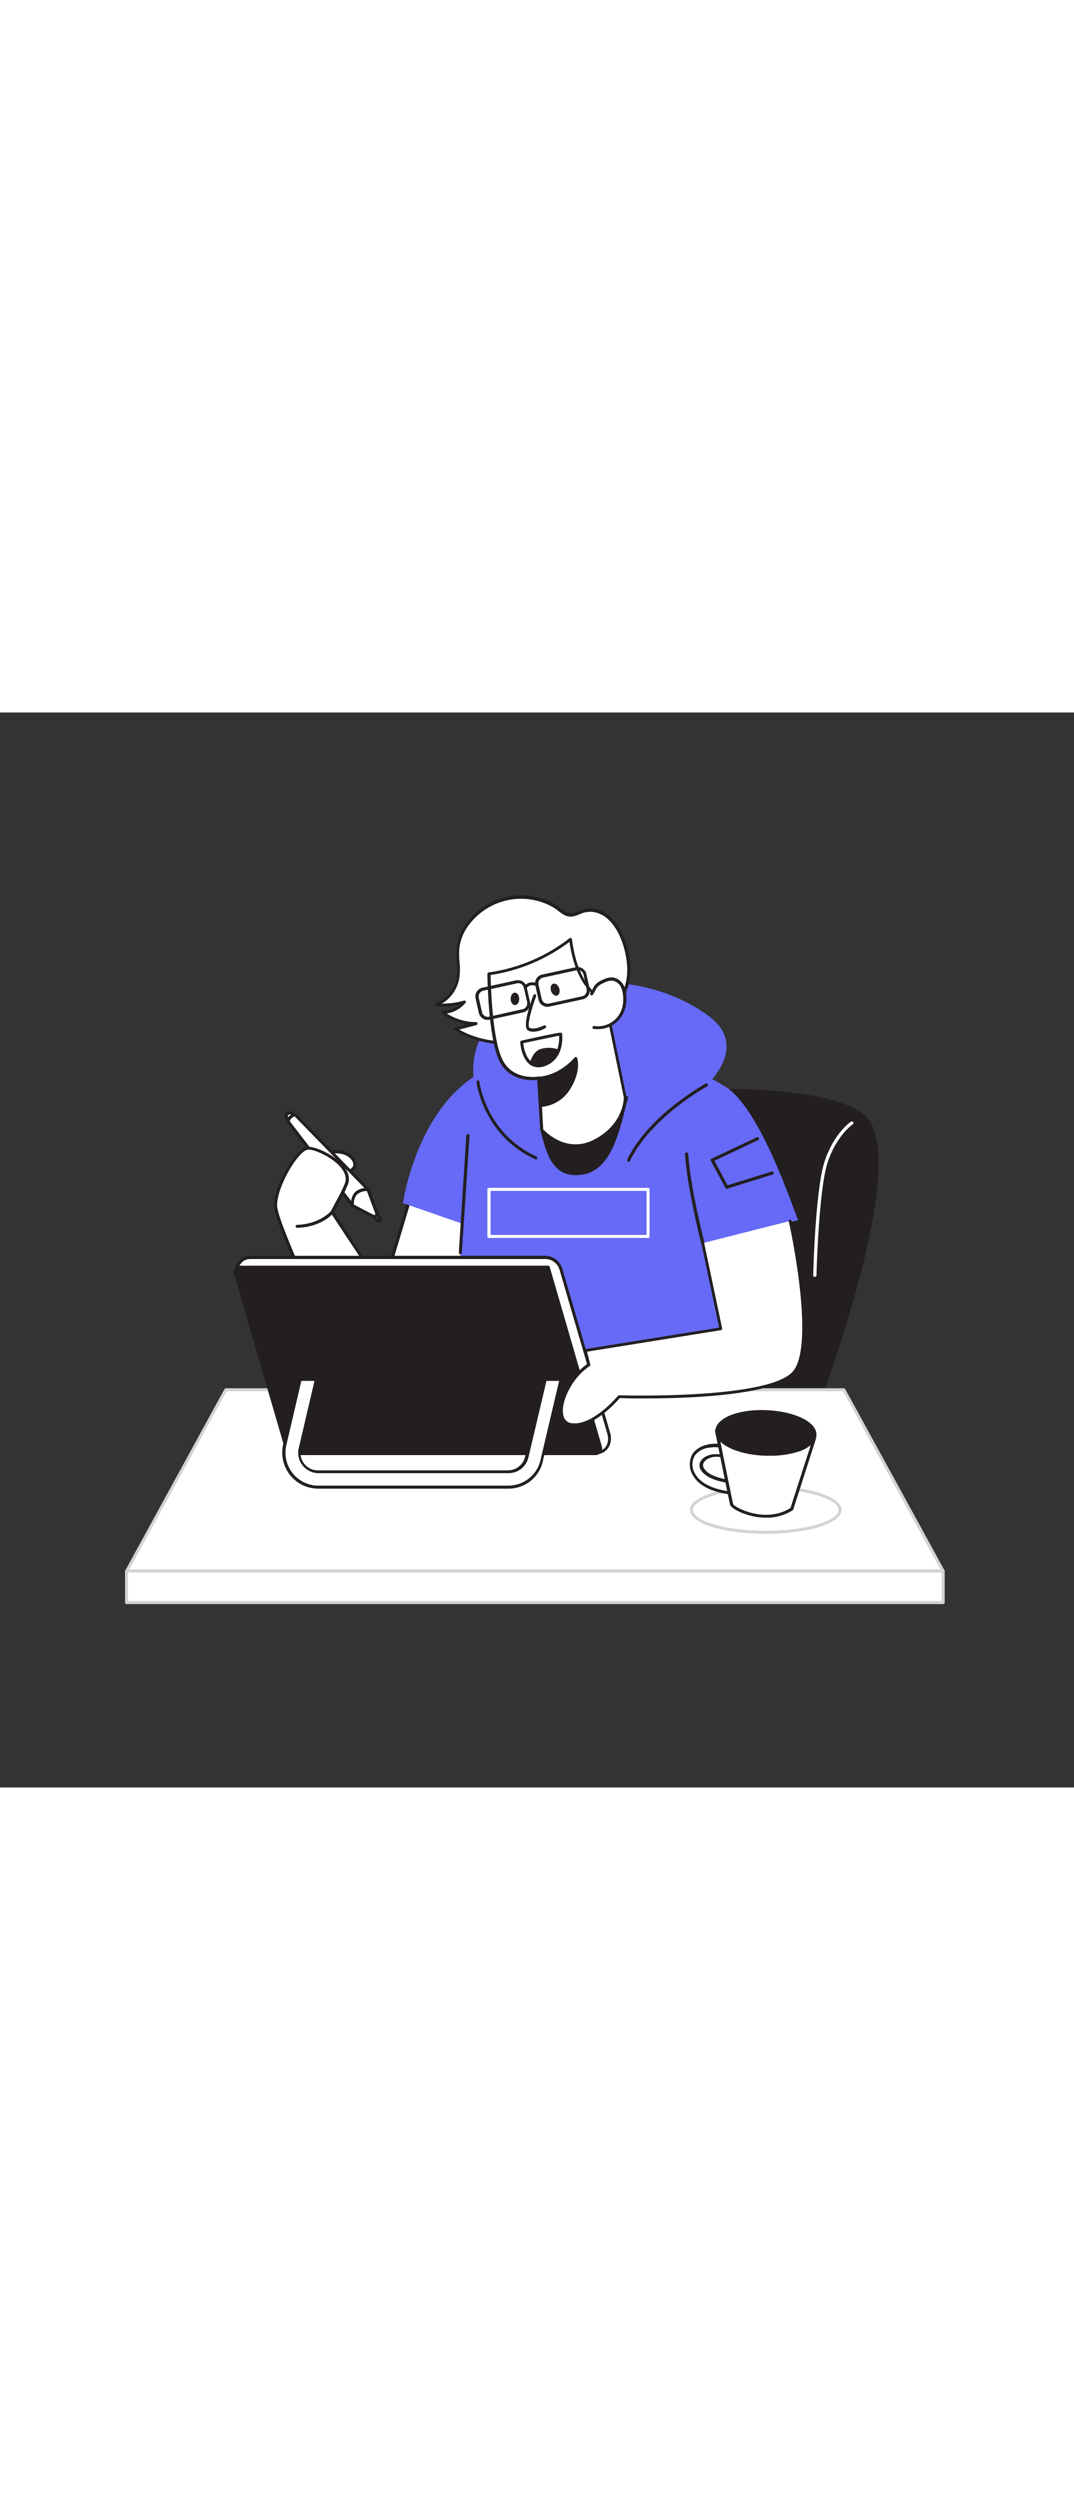 <svg version="1.1" id="Layer_1" xmlns="http://www.w3.org/2000/svg" xmlns:xlink="http://www.w3.org/1999/xlink" x="0px" y="0px" viewBox="0 0 500 500" style="width: 215px;" xml:space="preserve" data-imageid="designer-2-62" imageName="Designer 2" class="illustrations_image">
<rect x="0" y="0" width="500" height="500" fill="#333333" stroke="none"/>
<style type="text/css">
	.st0_designer-2-62{fill:#231F20;}
	.st1_designer-2-62{fill:#FFFFFF;}
	.st2_designer-2-62{fill:#68E1FD;}
	.st3_designer-2-62{fill:#D1D3D4;}
</style>
<g id="Chair_designer-2-62">
	<path class="st0_designer-2-62" d="M379.3,325.7c0,0,46.1-120.2,22.2-138.6s-124-10.9-129.5-4.4s-37.9,151.3-37.9,151.3L379.3,325.7z"/>
	<path class="st0_designer-2-62" d="M234.1,334.8c-0.4,0-0.7-0.3-0.7-0.7c0,0,0-0.1,0-0.1c1.3-5.9,32.5-145,38-151.6c3-3.6,29.8-7,58.4-7.4&#10;&#9;&#9;c16.8-0.2,57.5,0.5,72.1,11.7c10.1,7.8,9.5,33.6-1.9,76.9c-8.5,32-20,62.2-20.1,62.5c-0.1,0.3-0.3,0.4-0.6,0.5L234.1,334.8&#10;&#9;&#9;L234.1,334.8z M335.1,176.3c-1.7,0-3.5,0-5.3,0c-29.4,0.4-55,4-57.4,6.9c-4.2,5-26.3,99.9-37.5,150.1l143.8-8.3&#10;&#9;&#9;c3-7.8,44.8-120.1,22.3-137.3C391.5,180.4,367.7,176.3,335.1,176.3L335.1,176.3z M379.2,325.7L379.2,325.7z"/>
	<path class="st1_designer-2-62" d="M379.3,262.5L379.3,262.5c-0.4,0-0.7-0.3-0.7-0.7c0,0,0,0,0,0c0-1.6,1-39.6,5.2-52.7s12-18.6,12.4-18.8&#10;&#9;&#9;c0.3-0.2,0.8-0.1,1,0.2c0,0,0,0,0,0c0.2,0.3,0.2,0.8-0.2,1c0,0,0,0,0,0c-0.1,0.1-7.7,5.3-11.8,18.1c-4.1,12.9-5.1,51.9-5.1,52.3&#10;&#9;&#9;C380,262.2,379.7,262.5,379.3,262.5C379.3,262.5,379.3,262.5,379.3,262.5z"/>
</g>
<g id="Character_designer-2-62">
	<path class="st1_designer-2-62" d="M192.1,221.8l-20.8,69.7c0,0,42.8,5.5,42.8,3.9s8.4-76.7,8.4-76.7L192.1,221.8z"/>
	<path class="st0_designer-2-62" d="M212,296.4c-7.2,0-27.8-2.5-40.8-4.2c-0.2,0-0.4-0.1-0.5-0.3c-0.1-0.2-0.1-0.4-0.1-0.6l20.8-69.7&#10;&#9;&#9;c0.1-0.3,0.3-0.5,0.6-0.5l30.5-3.1c0.2,0,0.4,0.1,0.6,0.2c0.1,0.2,0.2,0.4,0.2,0.6c-2.9,25.9-8.4,75.2-8.4,76.7&#10;&#9;&#9;c0,0.2-0.1,0.4-0.3,0.6C213.8,296.4,212.9,296.5,212,296.4z M213.5,295.5L213.5,295.5z M172.2,291c14.9,1.9,38,4.5,41.3,4.1&#10;&#9;&#9;c0.5-6,7.3-67.1,8.3-75.5l-29.1,2.9L172.2,291z"/>
	<path class="st1_designer-2-62" d="M152.7,204.5c0.2,0.2,7.6-1.8,11.4,2.8s-1.1,8.7-13.1,6.3S152.7,204.5,152.7,204.5z"/>
	<path class="st0_designer-2-62" d="M157.2,215c-2.2,0-4.3-0.3-6.5-0.7c-3.5-0.7-5.3-1.8-5.5-3.4c-0.4-3.2,5.8-6.4,7.1-7c0.1-0.1,0.3-0.1,0.4-0.1&#10;&#9;&#9;l0.5-0.1c2-0.2,7.9-1,11.3,3.1c1.5,1.8,1.8,3.6,0.9,5.2C164.4,213.9,161.4,215,157.2,215z M152.8,205.3c-2.7,1.4-6.3,3.9-6.1,5.4&#10;&#9;&#9;c0.1,0.5,0.7,1.5,4.3,2.2c8.1,1.6,12.2,0.1,13.2-1.6c0.7-1.2,0-2.6-0.8-3.5c-2.9-3.4-8.1-2.8-10-2.6&#10;&#9;&#9;C153.3,205.2,153.1,205.2,152.8,205.3L152.8,205.3z"/>
	<path class="st1_designer-2-62" d="M134.2,189.9c0,0-1.5-1.7-0.6-2.9c0.7-0.9,2.1-1.1,3.3,0.3C137,187.2,134.6,188.1,134.2,189.9z"/>
	<path class="st0_designer-2-62" d="M134.2,190.6c-0.2,0-0.4-0.1-0.6-0.2c-0.7-0.8-1.6-2.5-0.6-3.9c0.5-0.6,1.2-1,2-1c1,0,1.9,0.5,2.4,1.3&#10;&#9;&#9;c0.1,0.2,0.2,0.4,0.1,0.6c-0.1,0.2-0.2,0.4-0.4,0.5c-0.6,0.2-2.1,1-2.3,2.1c-0.1,0.3-0.3,0.5-0.5,0.6L134.2,190.6z M135.1,186.9&#10;&#9;&#9;L135.1,186.9c-0.3,0-0.7,0.2-0.9,0.4c-0.2,0.3-0.2,0.7-0.1,1c0.4-0.5,0.9-0.9,1.5-1.3C135.5,187,135.3,186.9,135.1,186.9&#10;&#9;&#9;L135.1,186.9z"/>
	<path class="st1_designer-2-62" d="M137.5,187.2c-1.7,0.1-3.1,1.4-3.4,3.1l30,39.1c0.4-3.8,3.4-6.9,7.2-7.5L137.5,187.2z"/>
	<path class="st0_designer-2-62" d="M164.1,230.1c-0.2,0-0.4-0.1-0.6-0.3l-30-39.1c-0.1-0.2-0.2-0.4-0.1-0.6c0.4-2,2.1-3.5,4.1-3.6&#10;&#9;&#9;c0.2,0,0.4,0.1,0.5,0.2l33.8,34.7c0.2,0.2,0.3,0.5,0.2,0.7c-0.1,0.3-0.3,0.4-0.6,0.5c-3.5,0.5-6.2,3.3-6.6,6.8&#10;&#9;&#9;c0,0.3-0.2,0.5-0.5,0.6C164.3,230.1,164.2,230.1,164.1,230.1z M134.9,190.1l28.9,37.5c0.8-3,3.2-5.4,6.1-6.2l-32.7-33.5&#10;&#9;&#9;C136.1,188.2,135.2,189,134.9,190.1z"/>
	<path class="st1_designer-2-62" d="M164.1,229.3l10.2,5.3l1.3-1.2l-4.3-11.6C171.3,221.9,163.3,221.1,164.1,229.3z"/>
	<path class="st0_designer-2-62" d="M174.4,235.4c-0.1,0-0.2,0-0.3-0.1l-10.2-5.3c-0.2-0.1-0.4-0.3-0.4-0.6c-0.3-2.7,0.4-4.8,1.8-6.3&#10;&#9;&#9;c2.4-2.3,6-2,6.2-2c0.3,0,0.5,0.2,0.6,0.5l4.3,11.6c0.1,0.3,0,0.6-0.2,0.8l-1.3,1.2C174.7,235.3,174.5,235.4,174.4,235.4z&#10;&#9;&#9; M164.8,228.9l9.4,4.9l0.6-0.5l-4-10.7c-1.7-0.1-3.3,0.5-4.6,1.6C165.1,225.5,164.6,227.2,164.8,228.9z"/>
	<polygon class="st1_designer-2-62" points="174.4,234.7 176.3,236.8 177.2,235.7 175.6,233.5 &#9;"/>
	<path class="st0_designer-2-62" d="M176.3,237.5c-0.2,0-0.4-0.1-0.5-0.2l-2-2.1c-0.1-0.1-0.2-0.3-0.2-0.5c0-0.2,0.1-0.4,0.2-0.5l1.3-1.2&#10;&#9;&#9;c0.2-0.1,0.4-0.2,0.6-0.2c0.2,0,0.4,0.1,0.5,0.3l1.6,2.2c0.2,0.3,0.2,0.6-0.1,0.9l-0.9,1.1C176.7,237.4,176.5,237.5,176.3,237.5&#10;&#9;&#9;L176.3,237.5z M175.3,234.7l0.9,1l0,0l-0.8-1.1L175.3,234.7z"/>
	<path class="st1_designer-2-62" d="M154.6,232.4c1.6-3.4,5.8-10.5,6.8-13.5c2.6-8.4-12.8-16.3-17.8-16.3s-15.4,17.4-15.4,26.7&#10;&#9;&#9;s34.5,80.7,34.5,80.7l33.1-15.2L154.6,232.4z"/>
	<path class="st0_designer-2-62" d="M162.7,310.7c-0.3,0-0.5-0.2-0.6-0.4c-1.4-2.9-34.6-71.6-34.6-80.9s10.5-27.4,16.1-27.4&#10;&#9;&#9;c3.8,0,12.8,4.1,16.8,9.5c1.9,2.6,2.5,5.2,1.7,7.7c-1.3,3.3-2.9,6.5-4.7,9.6c-0.7,1.4-1.4,2.7-1.9,3.7l41,62&#10;&#9;&#9;c0.1,0.2,0.1,0.4,0.1,0.6c-0.1,0.2-0.2,0.4-0.4,0.5L163,310.6C162.9,310.6,162.8,310.7,162.7,310.7z M143.6,203.3&#10;&#9;&#9;c-4.4,0-14.6,16.8-14.6,26c0,8.6,30.7,72.6,34.1,79.7l31.7-14.5L154,232.8c-0.1-0.2-0.1-0.5,0-0.7c0.5-1.1,1.3-2.5,2.1-4.1&#10;&#9;&#9;c1.7-3,3.3-6.1,4.6-9.3c0.6-2,0.1-4.2-1.5-6.4C155.3,207,146.7,203.3,143.6,203.3z"/>
	<path class="st2_designer-2-62 targetColor" d="M330.8,246.5l40.8-10.4c-1.3-2-17.9-54.2-35.2-62.8c-15.2-10.1-51.2-16.7-83-14.5c0,0-8.4-0.3-23.1,5.5&#10;&#9;&#9;c-35.9,14.2-42.7,63.9-42.7,63.9l28,9.7c0,0-5.4,64.2-10.4,97.8c0,0,61.9,12.1,152-2.8C357.1,332.8,330.9,256,330.8,246.5z" style="fill: rgb(102, 106, 246);"/>
	<path class="st2_designer-2-62 targetColor" d="M327.4,174.8c-5.4,5.6-9.6,12.3-15.6,17.6c-12.9,11.4-29.7,20.4-47.3,19.3c-20.8-1.3-38.7-15.5-43.2-36.2&#10;&#9;&#9;c-2.8-13,0.1-25,10.1-34.2c6.9-6.3,15.8-10.2,24.9-12.6c24.1-6.5,51.1-3,71.7,11.1c3.2,2.2,6.4,4.8,8.3,8.2&#10;&#9;&#9;c5.1,9.3-0.8,18.9-7.4,25.3C328.4,173.8,327.9,174.3,327.4,174.8z" style="fill: rgb(102, 106, 246);"/>
	<path class="st0_designer-2-62" d="M256.5,189.4c-0.2,0.1-4.1,4.7-4.3,4.8c2.2,8.3,4.5,19.1,13.9,20.1c19,2.2,21.9-23.2,25.5-35.2&#10;&#9;&#9;C278.5,182.9,269.2,184.4,256.5,189.4z"/>
	<path class="st0_designer-2-62" d="M268.4,215.2c-0.8,0-1.5,0-2.3-0.1c-9.4-1.1-12-11.2-14.1-19.3l-0.4-1.4c-0.1-0.3,0-0.6,0.3-0.8&#10;&#9;&#9;c0.2-0.2,1.2-1.4,2-2.3c2.2-2.5,2.2-2.5,2.4-2.6l0,0c7.8-3,15.7-5.4,23.9-7.3c3.6-0.9,7.3-1.8,11.3-3c0.2-0.1,0.5,0,0.7,0.2&#10;&#9;&#9;c0.2,0.2,0.2,0.4,0.2,0.7c-0.5,1.8-1.1,3.9-1.6,6.1C287.7,197.4,283.3,215.2,268.4,215.2z M253,194.4l0.3,1&#10;&#9;&#9;c2.1,8.1,4.6,17.3,13,18.3c15.6,1.8,19.9-15.7,23.1-28.5c0.4-1.8,0.9-3.4,1.3-4.9c-3.6,1-7,1.8-10.2,2.6c-8,1.8-15.9,4.2-23.6,7.2&#10;&#9;&#9;c-0.3,0.3-1.3,1.4-2,2.3C253.9,193.5,253.3,194.1,253,194.4z M252.2,194.2L252.2,194.2z"/>
	<path class="st1_designer-2-62" d="M274.9,91.8c-2.8-0.1-4.6,1.1-7,2c-4.7,1.6-6.9-2.3-10.9-4.4c-13.1-6.8-29.2-3.5-38.4,8&#10;&#9;&#9;c-2.8,3.3-4.6,7.3-5.2,11.6c-0.6,4.8,0.8,9.8-0.1,14.6c-1,5.6-4.9,10.3-10.2,12.3c4.5,0.4,9-0.1,13.3-1.2c-2.5,3-6.2,4.8-10.1,4.8&#10;&#9;&#9;c4.5,3.4,10,5.3,15.6,5.2l-9.9,2.3c8.3,5.4,18.6,7.1,28.5,6.6c19.7-1,52.7-9.1,52.1-34.6C292.4,109.2,287,92.4,274.9,91.8z"/>
	<path class="st0_designer-2-62" d="M237.2,154.5c-7.6,0-17.2-1.4-25.6-6.8c-0.2-0.2-0.4-0.4-0.3-0.7c0-0.3,0.3-0.5,0.5-0.6l5.5-1.3&#10;&#9;&#9;c-4.2-0.7-8.1-2.4-11.5-5c-0.2-0.2-0.3-0.5-0.2-0.8c0.1-0.3,0.4-0.5,0.7-0.5c2.9,0,5.7-1.1,7.9-2.9c-3.7,0.8-7.4,1-11.1,0.7&#10;&#9;&#9;c-0.4,0-0.7-0.4-0.6-0.8c0-0.3,0.2-0.5,0.4-0.6c5.1-2,8.8-6.4,9.7-11.8c0.3-2.5,0.4-5.1,0.1-7.6c-0.2-2.3-0.2-4.7,0-7&#10;&#9;&#9;c0.6-4.4,2.5-8.6,5.4-12c5.3-6.5,12.9-10.7,21.2-11.6c6.2-0.7,12.5,0.5,18.1,3.4c1.2,0.6,2.3,1.4,3.4,2.3c2.3,1.7,4.1,3.1,7,2.1&#10;&#9;&#9;c0.6-0.2,1.2-0.5,1.8-0.7c1.7-0.8,3.6-1.3,5.5-1.2l0,0c12.1,0.5,18.1,17,18.4,27.9c0.3,11.6-6.1,20.7-18.9,27.1s-28,7.9-33.9,8.2&#10;&#9;&#9;C239.5,154.4,238.4,154.5,237.2,154.5z M213.8,147.5c9,5.2,19.4,5.9,26.7,5.6c5.8-0.3,20.7-1.7,33.4-8&#10;&#9;&#9;c12.2-6.1,18.3-14.8,18.1-25.9c-0.2-10.4-5.8-26.1-17-26.5c-1.7,0-3.4,0.3-5,1.1c-0.6,0.2-1.2,0.5-1.9,0.7&#10;&#9;&#9;c-3.6,1.3-5.9-0.4-8.3-2.3c-1-0.8-2.1-1.5-3.2-2.1c-12.8-6.7-28.5-3.4-37.6,7.8c-2.7,3.2-4.5,7.1-5.1,11.3c-0.2,2.2-0.2,4.5,0,6.7&#10;&#9;&#9;c0.3,2.6,0.3,5.3-0.1,7.9c-0.9,4.8-3.8,9.1-8.1,11.6c3.5,0,7-0.4,10.3-1.4c0.3-0.1,0.6,0,0.8,0.3c0.2,0.3,0.1,0.6-0.1,0.8&#10;&#9;&#9;c-2.2,2.6-5.3,4.4-8.7,4.9c4,2.6,8.8,4,13.6,4c0.4,0,0.7,0.3,0.7,0.7c0,0.3-0.2,0.6-0.5,0.7L213.8,147.5z"/>
	<path class="st1_designer-2-62" d="M250.9,170.1l1.4,24.1c0,0,11,12.6,25.2,4.9s13.6-20,13.6-20l-9.3-45.3c0,0-12.9-3-16.1-28.3&#10;&#9;&#9;c-11,8.7-24.1,14.3-38,16.1c0,0,0.2,28.4,5.2,39.6S250.9,170.1,250.9,170.1z"/>
	<path class="st0_designer-2-62" d="M268.1,202.3c-9.6,0-16.3-7.5-16.4-7.6c-0.1-0.1-0.2-0.3-0.2-0.4l-1.4-23.4c-2.9,0.3-13.5,0.6-17.9-9.4&#10;&#9;&#9;c-5-11.3-5.3-38.7-5.3-39.9c0-0.4,0.3-0.7,0.6-0.7c13.7-1.9,26.7-7.4,37.6-15.9c0.2-0.2,0.5-0.2,0.7-0.1c0.2,0.1,0.4,0.3,0.5,0.6&#10;&#9;&#9;c1.6,12.8,5.8,19.7,9,23.2c3.5,3.8,6.5,4.5,6.6,4.5c0.3,0.1,0.5,0.3,0.5,0.5l9.3,45.3c0,0.2,0.4,12.9-14,20.8&#10;&#9;&#9;C274.8,201.4,271.5,202.3,268.1,202.3z M252.9,193.9c1.4,1.5,11.4,11.5,24.2,4.5c13.6-7.4,13.3-19.3,13.3-19.4l-9.2-44.8&#10;&#9;&#9;c-2.3-0.8-12.9-5.4-16.1-27.5c-10.8,8.1-23.4,13.4-36.7,15.4c0.1,4.2,0.7,28.7,5.2,38.7c4.7,10.6,16.7,8.6,17.2,8.5&#10;&#9;&#9;c0.4-0.1,0.8,0.2,0.8,0.6c0,0,0,0,0,0.1L252.9,193.9z"/>
	<path class="st1_designer-2-62" d="M276.5,146.5c3.3,0.5,6.6-0.3,9.3-2.3c3.9-2.9,5.4-7.5,5-12.2c-0.1-1.7-0.5-3.4-1.3-4.9c-0.8-1.5-2.3-2.6-4-3&#10;&#9;&#9;c-2-0.3-4,0.6-5.8,1.6c-2.7,1.4-2.7,3-4.3,5.3c0.2-0.2,0.3-0.8,0.5-1"/>
	<path class="st0_designer-2-62" d="M278.4,147.3c-0.7,0-1.3,0-2-0.1c-0.4-0.1-0.6-0.4-0.6-0.8c0.1-0.4,0.4-0.6,0.8-0.6c3.1,0.5,6.3-0.3,8.8-2.2&#10;&#9;&#9;c3.4-2.5,5.1-6.7,4.7-11.6c-0.1-1.6-0.5-3.2-1.2-4.6c-0.7-1.3-2-2.3-3.5-2.6c-1.7-0.3-3.5,0.5-5.4,1.5c-1.3,0.6-2.4,1.8-2.9,3.1&#10;&#9;&#9;c-0.3,0.5-0.6,1.1-1,1.8c0,0.1-0.1,0.1-0.1,0.1c-0.2,0.3-0.7,0.4-1,0.1c-0.3-0.2-0.4-0.7-0.1-1v-0.1c0-0.1,0.1-0.2,0.1-0.3&#10;&#9;&#9;c0.1-0.3,0.2-0.5,0.4-0.7c0.1-0.1,0.2-0.2,0.2-0.2c0.1-0.2,0.2-0.3,0.3-0.5c0.7-1.6,1.9-2.9,3.5-3.7c1.7-0.9,3.9-2,6.3-1.6&#10;&#9;&#9;c1.9,0.4,3.5,1.6,4.5,3.3c0.9,1.6,1.4,3.4,1.4,5.2c0.4,5.4-1.5,10-5.3,12.8C284,146.4,281.2,147.3,278.4,147.3z"/>
	<path class="st0_designer-2-62" d="M251.6,182.8c5.6-0.4,10.6-3.5,13.4-8.3c5-8.2,3-13.5,3-13.5s-6.7,8.5-17.1,9.2L251.6,182.8z"/>
	<path class="st0_designer-2-62" d="M251.6,183.5c-0.4,0-0.7-0.3-0.7-0.7l-0.7-12.7c0-0.4,0.3-0.7,0.6-0.7c0,0,0,0,0,0c10-0.7,16.6-8.8,16.7-8.9&#10;&#9;&#9;c0.2-0.3,0.7-0.4,1-0.1c0.1,0.1,0.2,0.2,0.2,0.3c0.1,0.2,2,5.7-3,14.1C262.7,179.9,257.5,183.1,251.6,183.5L251.6,183.5z&#10;&#9;&#9; M251.6,170.8l0.7,11.3c5.1-0.6,9.6-3.5,12.2-7.9c3.3-5.6,3.4-9.7,3.2-11.7C265.5,164.7,259.7,170,251.6,170.8z"/>
	<path class="st1_designer-2-62" d="M249,131.8c0,0-5.2,13.8-2.9,15.5s7.4-1,7.4-1"/>
	<path class="st0_designer-2-62" d="M248.2,148.5c-0.9,0-1.7-0.2-2.5-0.7c-2.6-1.8,1.3-12.9,2.6-16.3c0.1-0.4,0.5-0.5,0.9-0.4&#10;&#9;&#9;c0.4,0.1,0.5,0.5,0.4,0.9c-2.4,6.4-4.3,13.9-3.1,14.6c1.7,1.1,5.4-0.4,6.7-1c0.3-0.2,0.8-0.1,1,0.2c0,0,0,0,0,0.1&#10;&#9;&#9;c0.2,0.3,0,0.8-0.3,0.9C252.1,147.9,250.2,148.4,248.2,148.5z"/>
	<ellipse transform="matrix(0.952 -0.307 0.307 0.952 -27.061 85.716)" class="st0_designer-2-62" cx="258.4" cy="128.7" rx="2" ry="2.9"/>
	
		<ellipse transform="matrix(1 -1.361315e-02 1.361315e-02 1 -1.791 3.276)" class="st0_designer-2-62" cx="239.7" cy="133.2" rx="2" ry="2.9"/>
	<path class="st0_designer-2-62" d="M250.7,165c-1.3,0-2.7-0.4-3.8-1.1c-4.4-3.2-4.7-10.3-4.7-10.6c0-0.3,0.2-0.6,0.6-0.7&#10;&#9;&#9;c18.1-4,18.3-3.8,18.6-3.6c0.2,0.1,0.3,0.3,0.3,0.5l0,0c0.3,2.8-0.1,5.7-1.1,8.3c-1.3,3.3-4,5.8-7.4,6.8&#10;&#9;&#9;C252.3,164.9,251.5,165,250.7,165z M243.6,153.8c0.2,1.7,0.9,6.6,4.1,8.9c1.5,0.9,3.4,1.1,5.1,0.6c2.9-0.9,5.3-3.1,6.4-6&#10;&#9;&#9;c0.9-2.2,1.2-4.6,1.1-7C257.9,150.8,249.4,152.6,243.6,153.8L243.6,153.8z"/>
	<path class="st0_designer-2-62" d="M259.9,157.6c-2.7,6.5-9.4,8.1-12.6,5.8c0.7-2.5,2-5.1,4.4-6C254.4,156.5,257.3,156.5,259.9,157.6z"/>
	<path class="st0_designer-2-62" d="M250.7,165c-1.3,0-2.7-0.4-3.8-1.1c-0.2-0.2-0.3-0.5-0.3-0.8c1-3.4,2.6-5.6,4.8-6.5c2.8-0.9,5.8-0.9,8.6,0.2&#10;&#9;&#9;c0.2,0.1,0.3,0.2,0.4,0.4c0.1,0.2,0.1,0.4,0,0.6c-1.3,3.3-4,5.8-7.3,6.8C252.3,164.9,251.5,165,250.7,165z M248.1,163&#10;&#9;&#9;c1.5,0.7,3.1,0.8,4.6,0.3c2.7-0.8,4.9-2.7,6.1-5.3c-2.2-0.7-4.7-0.7-6.9,0C250.3,158.7,249,160.4,248.1,163L248.1,163z"/>
	<path class="st0_designer-2-62" d="M227,143c-0.8,0-1.6-0.2-2.3-0.7c-0.9-0.6-1.6-1.6-1.8-2.6l-1.5-6.7c-0.5-2.3,0.9-4.5,3.2-5l15.6-3.4&#10;&#9;&#9;c2.3-0.5,4.5,0.9,5,3.2l1.5,6.7c0.5,2.3-0.9,4.5-3.2,5c0,0,0,0,0,0l0,0l-15.6,3.4C227.6,143,227.3,143,227,143z M241.2,125.9&#10;&#9;&#9;c-0.2,0-0.4,0-0.6,0.1l-15.6,3.4c-1.5,0.3-2.4,1.8-2.1,3.3l1.5,6.7c0.3,1.5,1.8,2.4,3.3,2.1l15.6-3.5c1.5-0.3,2.4-1.8,2.1-3.3&#10;&#9;&#9;l-1.5-6.7c-0.2-0.7-0.6-1.3-1.2-1.7C242.2,126,241.7,125.9,241.2,125.9L241.2,125.9z M243.4,138.8L243.4,138.8z"/>
	<path class="st0_designer-2-62" d="M254.8,136.9c-2,0-3.7-1.4-4.1-3.3l-1.5-6.7c-0.5-2.3,0.9-4.5,3.2-5l15.6-3.4c2.3-0.5,4.5,0.9,5,3.2l1.5,6.7&#10;&#9;&#9;c0.5,2.3-0.9,4.5-3.2,5l-15.6,3.4C255.4,136.8,255.1,136.9,254.8,136.9z M269,119.8c-0.2,0-0.4,0-0.6,0.1l-15.6,3.4&#10;&#9;&#9;c-1.5,0.3-2.4,1.8-2.1,3.3c0,0,0,0,0,0l1.5,6.7c0.2,0.7,0.6,1.3,1.2,1.7c0.6,0.4,1.4,0.5,2.1,0.4L271,132l0,0&#10;&#9;&#9;c1.5-0.3,2.4-1.8,2.1-3.3c0,0,0,0,0,0l-1.4-6.7C271.4,120.7,270.3,119.8,269,119.8z"/>
	<path class="st0_designer-2-62" d="M244.6,128.6c-0.1,0-0.2,0-0.4-0.1c-0.4-0.2-0.5-0.6-0.3-1c0,0,0,0,0,0c0.7-1.1,2.8-2.9,6.3-1.5&#10;&#9;&#9;c0.4,0.1,0.5,0.6,0.4,0.9c-0.1,0.4-0.6,0.5-0.9,0.4c-3.1-1.3-4.4,0.7-4.5,0.9C245,128.5,244.8,128.6,244.6,128.6z"/>
	<path class="st0_designer-2-62" d="M292.7,209c-0.1,0-0.2,0-0.3-0.1c-0.4-0.2-0.5-0.6-0.4-1c0,0,0,0,0,0c10.2-21,36.3-35.1,36.5-35.3&#10;&#9;&#9;c0.4-0.2,0.8-0.1,1,0.3c0.2,0.4,0.1,0.8-0.3,1c-0.2,0.1-25.9,14.1-35.9,34.6C293.2,208.8,293,209,292.7,209z"/>
	<path class="st0_designer-2-62" d="M249.5,207.9c-0.1,0-0.2,0-0.3-0.1c-24.4-11.1-27.3-35.7-27.4-35.9c0-0.4,0.3-0.7,0.7-0.8&#10;&#9;&#9;c0.4,0,0.7,0.2,0.7,0.6c0,0.2,2.9,24,26.5,34.8c0.4,0.2,0.5,0.6,0.4,0.9C250.1,207.8,249.8,207.9,249.5,207.9L249.5,207.9z"/>
	<path class="st0_designer-2-62" d="M138.3,239.7c-0.4,0-0.7-0.3-0.7-0.7s0.3-0.7,0.7-0.7c10.5-0.3,15.7-6.3,15.7-6.3c0.3-0.3,0.7-0.3,1-0.1&#10;&#9;&#9;c0.3,0.3,0.3,0.7,0.1,1C154.9,233.2,149.6,239.4,138.3,239.7L138.3,239.7z"/>
	<path class="st0_designer-2-62" d="M327.1,247.4c-0.3,0-0.6-0.2-0.7-0.6c-0.1-0.3-6.6-26.1-7.5-41.5c0-0.4,0.4-0.7,0.8-0.7c0.3,0,0.6,0.3,0.7,0.6&#10;&#9;&#9;c0.9,15.3,7.4,41,7.5,41.2c0.1,0.4-0.1,0.8-0.5,0.9c0,0,0,0,0,0L327.1,247.4z"/>
	<path class="st0_designer-2-62" d="M214.3,252L214.3,252c-0.4,0-0.7-0.4-0.7-0.8c0,0,0,0,0,0l3.5-54.4c0-0.4,0.4-0.7,0.8-0.7&#10;&#9;&#9;c0.4,0,0.7,0.4,0.7,0.8c0,0,0,0,0,0l-3.6,54.3C215,251.7,214.7,252,214.3,252z"/>
	<path class="st0_designer-2-62" d="M338.3,221.5c-0.3,0-0.5-0.1-0.6-0.4l-6.8-12.6c-0.1-0.2-0.1-0.4,0-0.6c0.1-0.2,0.2-0.3,0.4-0.4l21-9.9&#10;&#9;&#9;c0.4-0.2,0.8,0,1,0.3c0,0,0,0,0,0c0.2,0.4,0.1,0.8-0.3,1c0,0,0,0-0.1,0l-20.3,9.6l6.1,11.4l20.6-6.4c0.4-0.1,0.8,0.1,0.9,0.5&#10;&#9;&#9;c0.1,0.4-0.1,0.8-0.5,0.9c0,0,0,0,0,0l-21.2,6.6C338.4,221.6,338.3,221.6,338.3,221.5z"/>
	<path class="st1_designer-2-62" d="M301.7,244.4h-74.1c-0.4,0-0.7-0.3-0.7-0.7v-21.9c0-0.4,0.3-0.7,0.7-0.7h74.1c0.4,0,0.7,0.3,0.7,0.7&#10;&#9;&#9;c0,0,0,0,0,0v21.9C302.4,244.1,302.1,244.4,301.7,244.4L301.7,244.4z M228.4,243H301v-20.5h-72.6V243z"/>
</g>
<g id="Desk_designer-2-62">
	<polygon class="st1_designer-2-62" points="105.1,315 392.9,315 439.1,399.4 58.9,399.4 &#9;"/>
	<path class="st3_designer-2-62" d="M439.1,400.1H58.9c-0.2,0-0.5-0.1-0.6-0.3c-0.1-0.2-0.1-0.5,0-0.7l46.2-84.4c0.1-0.2,0.4-0.4,0.6-0.4h287.8&#10;&#9;&#9;c0.3,0,0.5,0.1,0.6,0.4l46.2,84.3c0.1,0.2,0.1,0.5,0,0.7C439.6,399.9,439.4,400.1,439.1,400.1z M60.1,398.7h377.8l-45.4-83h-287&#10;&#9;&#9;L60.1,398.7z"/>
	<rect x="58.9" y="399.4" class="st1_designer-2-62" width="380.2" height="14.7"/>
	<path class="st3_designer-2-62" d="M439.1,414.7H58.9c-0.4,0-0.7-0.3-0.7-0.7l0,0v-14.7c0-0.4,0.3-0.7,0.7-0.7c0,0,0,0,0,0h380.2&#10;&#9;&#9;c0.4,0,0.7,0.3,0.7,0.7v0V414C439.8,414.4,439.5,414.7,439.1,414.7C439.1,414.7,439.1,414.7,439.1,414.7z M59.6,413.3h378.8v-13.3&#10;&#9;&#9;H59.6L59.6,413.3z"/>
</g>
<g id="Digital_designer-2-62">
	<path class="st1_designer-2-62" d="M109.6,260.6l0.6-2.7c1.5-2.7,3-4.5,6.6-4.5h137c3.4,0,6.4,2.2,7.4,5.5l22.3,76.5c0.8,2.9,0.2,7-3.8,8.6&#10;&#9;&#9;l-2.4,0.6L109.6,260.6z"/>
	<path class="st0_designer-2-62" d="M277.2,345.4c-0.1,0-0.2,0-0.3-0.1l-167.6-84.1c-0.3-0.1-0.4-0.5-0.4-0.8l0.6-2.7c0-0.1,0-0.1,0.1-0.2&#10;&#9;&#9;c1.4-2.5,3-4.8,7.2-4.8h137c3.7,0,6.9,2.5,8,6l22.3,76.5c1,3.5-0.1,7.8-4.2,9.4l-2.5,0.6C277.2,345.3,277.2,345.3,277.2,345.4z&#10;&#9;&#9; M110.4,260.2l166.9,83.7l2.2-0.5c3.4-1.3,4.1-4.9,3.3-7.7l-22.3-76.5c-0.9-3-3.6-5-6.7-5h-137c-3.1,0-4.4,1.4-5.9,4L110.4,260.2z"/>
	<path class="st0_designer-2-62" d="M277.2,344.6H137.3c-2,0-3.7-1.3-4.3-3.2l-23.5-80.9c-0.3-1.1,0.3-2.3,1.4-2.6c0.2-0.1,0.4-0.1,0.6-0.1h143.6&#10;&#9;&#9;l24.3,83.6c0.4,1.3-0.4,2.6-1.6,3C277.6,344.6,277.4,344.7,277.2,344.6z"/>
	<path class="st0_designer-2-62" d="M277.2,345.4H137.3c-2.3,0-4.3-1.5-4.9-3.7l-23.5-80.9c-0.4-1.5,0.4-3,1.9-3.4c0.3-0.1,0.5-0.1,0.8-0.1h143.6&#10;&#9;&#9;c0.3,0,0.6,0.2,0.7,0.5l24.3,83.6c0.5,1.7-0.5,3.4-2.1,3.9C277.7,345.3,277.5,345.4,277.2,345.4L277.2,345.4z M111.5,258.6&#10;&#9;&#9;c-0.4,0-0.8,0.2-1.1,0.5c-0.3,0.3-0.3,0.8-0.2,1.2l23.5,80.9c0.5,1.6,1.9,2.7,3.6,2.7h139.8c0.9,0,1.7-0.8,1.7-1.7&#10;&#9;&#9;c0-0.2,0-0.3-0.1-0.5l-24.2-83.1H111.5z"/>
	<path class="st1_designer-2-62" d="M253.7,310.2l-8.5,36.1c-0.9,4-4.5,6.8-8.6,6.8h-88.5c-4.9,0-8.8-3.9-8.8-8.8c0-0.7,0.1-1.4,0.2-2l7.6-32.1&#10;&#9;&#9;h-7.4l-7.2,30.5c-2,8.6,3.3,17.2,11.9,19.2c1.2,0.3,2.4,0.4,3.7,0.4h88.5c7.4,0,13.9-5.1,15.6-12.3l8.9-37.8H253.7z"/>
	<path class="st0_designer-2-62" d="M236.6,361h-88.5c-9.2,0-16.7-7.5-16.7-16.7c0-1.3,0.1-2.6,0.4-3.8l7.1-30.5c0.1-0.3,0.4-0.5,0.7-0.5h7.4&#10;&#9;&#9;c0.2,0,0.4,0.1,0.6,0.3c0.1,0.2,0.2,0.4,0.1,0.6l-7.6,32.1c-1,4.4,1.6,8.7,6,9.8c0.6,0.1,1.3,0.2,1.9,0.2h88.5c3.8,0,7-2.6,7.9-6.2&#10;&#9;&#9;l8.5-36.2c0.1-0.3,0.4-0.5,0.7-0.5h7.4c0.2,0,0.4,0.1,0.5,0.3c0.1,0.2,0.2,0.4,0.1,0.6l-8.9,37.8&#10;&#9;&#9;C251.1,355.7,244.4,361.1,236.6,361z M140.3,310.9l-7,29.9c-1.9,8.2,3.2,16.5,11.4,18.4c1.1,0.3,2.3,0.4,3.5,0.4h88.5&#10;&#9;&#9;c7.1,0,13.3-4.9,14.9-11.8l8.7-36.9h-5.9l-8.4,35.6c-1,4.3-4.8,7.3-9.2,7.3h-88.5c-5.2,0-9.5-4.2-9.5-9.5c0-0.7,0.1-1.5,0.3-2.2&#10;&#9;&#9;l7.3-31.2H140.3z"/>
</g>
<g id="Character_hand_designer-2-62">
	<path class="st1_designer-2-62" d="M367.8,236.5c0,0,12.5,55.6,2.3,69.8s-81.9,12-81.9,12s-11.6,13.9-21.7,13s-4.2-20,7.6-27.9l-1.6-6.6&#10;&#9;&#9;l63.1-10.1l-8.4-39.9"/>
	<path class="st0_designer-2-62" d="M267.4,332c-0.4,0-0.7,0-1,0c-2.7-0.1-4.9-2.1-5.5-4.7c-1.6-6.2,3.5-18,12.4-24.2l-1.5-6.1&#10;&#9;&#9;c-0.1-0.2,0-0.4,0.1-0.6c0.1-0.2,0.3-0.3,0.5-0.3l62.4-10l-8.3-39.2c-0.1-0.4,0.2-0.7,0.5-0.8c0.4-0.1,0.7,0.2,0.8,0.5l8.4,39.9&#10;&#9;&#9;c0,0.2,0,0.4-0.1,0.5c-0.1,0.2-0.3,0.3-0.5,0.3l-62.3,10l1.5,5.9c0.1,0.3,0,0.6-0.3,0.8c-8.6,5.7-13.7,17.3-12.2,23&#10;&#9;&#9;c0.4,2.1,2.2,3.6,4.3,3.6c9.6,0.9,21-12.6,21.1-12.8c0.1-0.2,0.3-0.2,0.6-0.2c0.7,0,71.4,2.1,81.3-11.7s-2.2-68.7-2.4-69.2&#10;&#9;&#9;c-0.1-0.4,0.2-0.8,0.5-0.8s0.8,0.2,0.8,0.5c0.5,2.3,12.5,56,2.1,70.3c-10.1,14-76.1,12.4-82.1,12.2&#10;&#9;&#9;C286.8,320.9,276.8,332,267.4,332z"/>
</g>
<g id="Cups_designer-2-62">
	<ellipse class="st1_designer-2-62" cx="356.5" cy="370.9" rx="34.6" ry="10.4"/>
	<path class="st3_designer-2-62" d="M356.5,382c-19.8,0-35.3-4.9-35.3-11.1s15.5-11.1,35.3-11.1s35.3,4.9,35.3,11.1S376.2,382,356.5,382z&#10;&#9;&#9; M356.5,361.2c-20.3,0-33.9,5-33.9,9.7s13.6,9.7,33.9,9.7s33.9-5,33.9-9.7S376.7,361.2,356.5,361.2L356.5,361.2z"/>
	<path class="st1_designer-2-62" d="M330.4,341.2l-0.8,0.1c-2.5,0.4-4.8,1.7-6.4,3.6c-2,2.6-1.8,6.5-0.2,9.3c3.7,6.6,12.6,8.4,19.5,9.1&#10;&#9;&#9;c1,0.2,2,0.1,2.9-0.2c1.2-0.3,1.9-1.5,1.6-2.6c-0.2-0.7-0.6-1.2-1.3-1.5c-0.7-0.3-1.5-0.6-2.3-0.6c-4.3-0.7-8.8-1.2-12.7-3.2&#10;&#9;&#9;c-2.3-1.2-5.5-3.8-3.8-6.7c0.6-0.9,1.4-1.6,2.4-2c3.9-1.9,7.7-0.5,11.5,0.7c0.3,0.1,0.6,0.1,0.9,0.1c0.8-0.2,1.2-1,1.1-1.8&#10;&#9;&#9;c-0.1-1.7-1.8-2.8-3.4-3.4C336.5,341.1,333.4,340.7,330.4,341.2z"/>
	<path class="st0_designer-2-62" d="M343.6,364.1c-0.4,0-0.8,0-1.2-0.1c-10.5-1-17.1-4.1-20-9.5c-1.8-3.1-1.7-7.1,0.3-10.1&#10;&#9;&#9;c1.7-2.1,4.1-3.4,6.8-3.9l0.9-0.2l0,0c3.2-0.5,6.4-0.1,9.4,1c1.4,0.5,3.7,1.8,3.9,4c0.1,1.2-0.6,2.2-1.7,2.5c-0.4,0-0.8,0-1.2-0.1&#10;&#9;&#9;l-1-0.3c-3.4-1-6.7-2-10-0.4c-0.9,0.4-1.6,1-2.1,1.8c-0.4,0.6-0.5,1.3-0.3,2c0.5,1.5,2.3,3,3.8,3.7c3.3,1.7,7.2,2.3,10.9,2.9&#10;&#9;&#9;l1.6,0.2c0.9,0.1,1.7,0.3,2.5,0.7c0.9,0.5,1.6,1.4,1.7,2.4c0,1.3-0.8,2.5-2.1,2.9C345.1,364,344.3,364.1,343.6,364.1z M330.5,341.9&#10;&#9;&#9;l-0.8,0.1c-2.3,0.3-4.5,1.5-6,3.3c-1.7,2.6-1.8,5.9-0.2,8.6c2.7,4.9,8.9,7.8,19,8.7c0.9,0.1,1.7,0.1,2.6-0.2&#10;&#9;&#9;c0.7-0.2,1.1-0.8,1.2-1.5c-0.1-0.6-0.5-1-1-1.3c-0.7-0.3-1.4-0.5-2.1-0.6l-1.6-0.2c-3.8-0.6-7.8-1.2-11.3-3&#10;&#9;&#9;c-1.8-0.9-3.9-2.6-4.5-4.5c-0.3-1-0.2-2.2,0.4-3.1c0.6-1,1.6-1.8,2.7-2.3c3.8-1.8,7.5-0.7,11.1,0.4l1,0.3c0.2,0.1,0.4,0.1,0.6,0.1&#10;&#9;&#9;c0.3,0,0.6-0.6,0.5-1c-0.1-1.6-2.1-2.5-3-2.8C336.4,341.8,333.4,341.5,330.5,341.9L330.5,341.9z"/>
	<path class="st1_designer-2-62" d="M333.6,334.1c0,0,6.5,32.3,7,34.2s15.8,9.9,28,2.1l10.6-33L333.6,334.1z"/>
	<path class="st0_designer-2-62" d="M356.7,374.5c-3.7,0-7.3-0.7-10.7-2c-2.7-1-5.7-2.7-6.1-4c-0.5-1.9-6.8-33-7-34.3c-0.1-0.4,0.2-0.7,0.5-0.8&#10;&#9;&#9;c0.1,0,0.1,0,0.2,0l45.6,3.3c0.4,0,0.7,0.4,0.7,0.8c0,0.1,0,0.1,0,0.2l-10.6,33c0,0.2-0.2,0.3-0.3,0.4&#10;&#9;&#9;C365.3,373.4,361.1,374.6,356.7,374.5z M334.5,334.9c1.1,5.2,6.4,31.6,6.8,33.3c0.2,0.5,2.7,2.3,7.2,3.7c4.2,1.3,12.2,2.7,19.5-1.9&#10;&#9;&#9;l10.3-31.9L334.5,334.9z"/>
	
		<ellipse transform="matrix(4.100371e-02 -0.999 0.999 4.100371e-02 7.122 677.516)" class="st0_designer-2-62" cx="356.5" cy="335" rx="9.9" ry="22.9"/>
	<path class="st0_designer-2-62" d="M358.3,345.7c-0.7,0-1.5,0-2.2,0c-13.2-0.5-23.4-5.6-23.1-11.6s10.8-10.2,24-9.6s23.4,5.6,23.1,11.6&#10;&#9;&#9;c-0.1,2.9-2.8,5.5-7.4,7.4C368,345,363.2,345.8,358.3,345.7z M354.8,325.8c-11.1,0-20.3,3.6-20.5,8.3c-0.2,5,9.8,9.6,21.8,10.1&#10;&#9;&#9;c5.4,0.3,10.9-0.4,16-2.2c4.1-1.6,6.5-3.8,6.5-6.1c0.2-5-9.8-9.6-21.8-10.1C356.2,325.8,355.5,325.8,354.8,325.8z"/>
</g>
</svg>